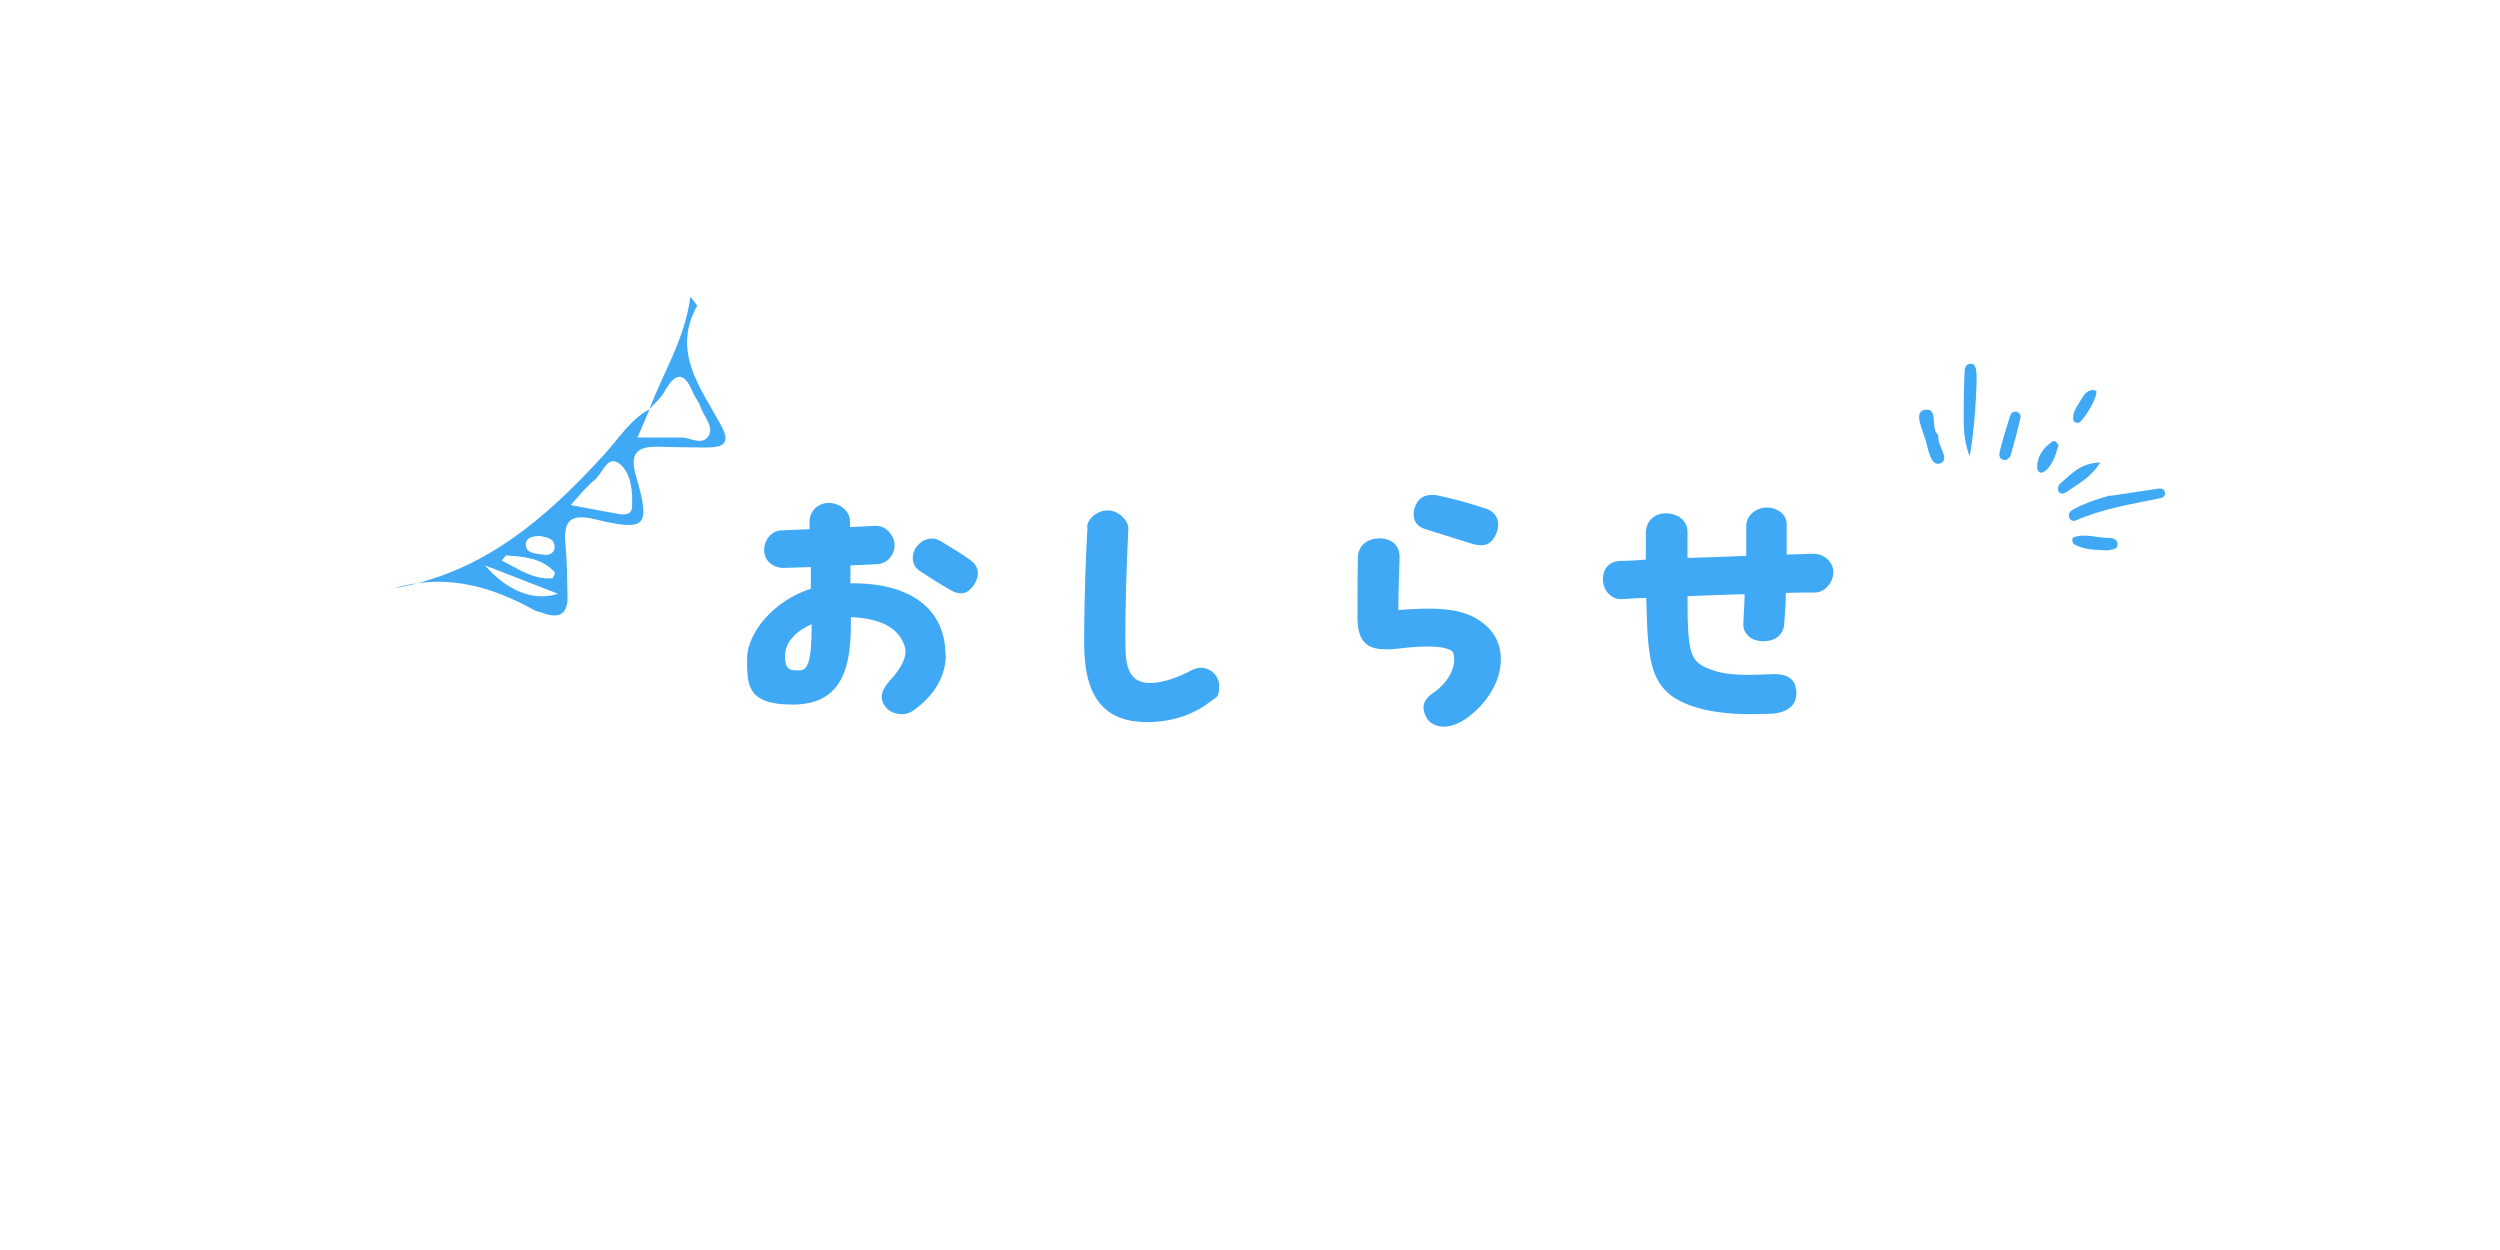 <?xml version="1.0" encoding="UTF-8"?> <svg xmlns="http://www.w3.org/2000/svg" version="1.1" viewBox="0 0 600 300"><defs><style> .cls-1 { fill: #3fa9f5; } </style></defs><g><g id="_レイヤー_1" data-name="レイヤー_1"><path class="cls-1" d="M155.8,98.4c3.2-8.8,8.5-16.7,9.9-27.2,1.2,1.6,1.7,2.1,1.6,2.2-6.1,11,.8,19.6,5.6,28.4,2.7,4.8.6,5.6-3.6,5.6-3.9,0-7.8-.1-11.7-.2-5,0-6.4,1.9-5,6.9,3.6,12.4,2.6,13.5-9.9,10.5-5.8-1.4-7.5.4-7,5.9.4,4.1.4,8.2.5,12.3.2,4.6-1.9,5.8-6,4.3-.8-.3-1.7-.4-2.4-.9-10.4-5.7-21.3-8.6-33.3-5,21.6-3.7,36.6-16.9,50.5-32.1,3.5-3.8,6.2-8.4,10.9-10.9-1,2.3-1.9,4.6-2.9,6.8,3.7,0,7.1,0,10.4,0,2.3,0,5.1,2,6.6-.3,1.5-2.3-1.1-4.7-1.9-7.1-.4-1.2-1.3-2.2-1.8-3.4-2.2-5.4-4.4-4.6-6.9-.1-.9,1.6-2.5,2.9-3.7,4.3ZM136.9,121.2c4.6.9,8,1.5,11.3,2.1,1.5.3,3.4.4,3.5-1.7.2-3.7-.3-8.1-2.9-10.2-3-2.5-4.2,2.3-6.1,3.8-1.8,1.4-3.3,3.3-5.8,6.1ZM116.4,135.7c5.7,6.5,12,8.6,17.5,6.8-6.3-2.5-11.9-4.6-17.5-6.8ZM120.4,134.5c4.1,2.1,7.5,4.6,12.1,4.3.3,0,.8-1.3.6-1.5-3.1-3.4-7.4-3.7-11.6-4-.1,0-.3.3-1.1,1.2ZM129.6,128.6c-1.6.1-3.5.3-3.4,2.2.1,2.1,2.4,2,4,2.3,1.4.3,2.8-.2,2.9-1.7.1-2.3-2-2.4-3.6-2.8Z"></path><g><path class="cls-1" d="M506.5,119c3.8-.6,7.5-1.1,11.3-1.7.7-.1,1.4-.1,1.7.6.4,1.1-.4,1.6-1.2,1.7-6.8,1.4-13.7,2.5-20.1,5.3-.6.3-1.4,0-1.6-.7-.3-1,.3-1.6,1.1-2,2.8-1.5,5.8-2.5,8.8-3.3Z"></path><path class="cls-1" d="M472.7,109.5c-1.9-5.2-1.3-9.2-1.4-13.2,0-2.3.1-4.6.2-6.9,0-1,.2-2.1,1.5-2.1,1,0,1.2,1,1.3,1.8.4,1.6-.6,17.3-1.7,20.5Z"></path><path class="cls-1" d="M465.2,104.3c-.4,2.7,3,5.9.5,6.9-2.3.9-2.9-3.3-3.5-5.4-.7-2.5-3-6.8-.4-7.4,3.7-.8,1.3,4.5,3.4,6Z"></path><path class="cls-1" d="M481.6,110.4c-1.6.1-1.9-.8-1.7-1.9.7-2.9,1.6-5.8,2.5-8.6.2-.6.6-1.2,1.5-1.1.7.2,1.2.8,1,1.5-.7,3.1-1.5,6.1-2.4,9.1-.1.4-.7.7-.9,1Z"></path><path class="cls-1" d="M505.9,132.1c-2.8-.2-5.6,0-8.1-1.5-.5-.3-.7-1.5,0-1.7,2.7-.9,5.5.2,8.3.2.9,0,2.2.3,2.1,1.6,0,1.3-1.4,1.1-2.3,1.4Z"></path><path class="cls-1" d="M504.1,110.9c-2.3,3.8-5.4,5.2-8,7.1-.7.5-1.7.8-2.1-.2-.2-.5,0-1.4.4-1.7,2.6-2.2,4.8-5,9.7-5.1Z"></path><path class="cls-1" d="M494,107c-.7,2.2-1.3,4.7-3.4,6.2-.8.6-1.7,0-1.7-1,0-2.7,1.5-4.7,3.6-6.2.6-.4,1.2.1,1.6,1Z"></path><path class="cls-1" d="M503.1,93.7c.5,1.6-3.3,7.8-4.4,7.8-.4,0-1-.3-1.1-.6-.3-1.9.9-3.4,1.8-4.9.6-1.1,1.4-2.3,2.8-2.4.4,0,.9.2.8.2Z"></path></g><g><path class="cls-1" d="M227,157c0,5-2.4,9.7-7.9,13.6-.7.5-1.7.8-2.6.8-1.6,0-3.2-.6-4.1-1.9-1.5-2.1-.7-4.1,1.2-6.2,3-3.2,4.1-5.9,3.6-7.9-1.1-3.9-4.5-6.9-13-7.3v2.1c0,11.4-3,18.9-14,18.9s-10.9-4.8-10.9-11,6.4-14,15.3-16.8c0-1.7,0-3.5,0-5.2l-6.5.2c-2.5,0-4.6-1.6-4.7-4.1s1.7-4.8,4.1-4.9c2.1-.1,4.5-.2,6.8-.3v-1.9c0-2.4,2-4.4,4.6-4.4s5.1,1.9,5.1,4.4v1.4c2.1-.1,4.3-.2,6.1-.3,2.4-.1,4.5,2.1,4.6,4.6,0,2.4-1.7,4.4-4.1,4.6-2.1.1-4.3.2-6.5.3v4.3c14.4-.2,22.8,6.2,22.8,17.1ZM194.8,149.8c-3.6,1.6-6.4,4.2-6.4,7.7s1.5,3.4,3.4,3.4,3-1.5,3-11ZM234.7,137.5c0,1-.4,2.1-1.1,3.1-1.2,1.7-2.9,2.5-5.5,1-2.6-1.5-5-3-7.4-4.6-2.2-1.5-1.8-4.1-1-5.4,1.5-2.3,4.1-3,6.1-1.7,2.5,1.5,5.3,3.2,7.2,4.6,1.1.8,1.7,1.9,1.7,3.1Z"></path><path class="cls-1" d="M260.9,126.6c.1-2.3,2.6-4.1,5-4.1s5,2.3,4.9,4.5c-.4,8.1-.8,20-.7,27.8,0,5.2.9,9.3,6.2,9.1,2.9,0,6.8-1.5,9.6-3,3.5-1.9,6.7.8,6.7,3.7s-.6,2.6-2,3.7c-3.6,2.8-8.6,5-15.3,5-10.2,0-15.1-5.9-15.1-18.8s.5-22.9.8-28Z"></path><path class="cls-1" d="M360.2,158.3c0,4.8-2.9,10.2-8.1,14-2.1,1.5-4,2.1-5.7,2.1s-3.5-.9-4.1-2.3c-1.6-3,0-4.7,1.8-5.9,3.1-2.1,4.9-5.3,4.9-7.7s-.5-2.3-1.7-2.8c-2.3-.8-7-.6-11.1-.1-6.6.8-10.3,0-10.4-7.1v-3.9c0-3.6,0-7.4.1-10.8,0-2.9,2.3-4.5,5-4.6,3,0,5,1.5,5,4.6-.1,3.8-.3,8.2-.3,12.6,10.8-.8,16.5-.3,21.1,3.8,2.4,2.1,3.5,5,3.5,8ZM339.6,121.7c.6-1.9,2-2.9,3.9-2.9s1,0,1.5.1c3.8.8,7.8,1.9,11.7,3.2,2.4.8,3.5,3.1,2.5,5.7-1.3,3.3-3.3,3.7-7.2,2.3-2.5-.8-6-1.9-9.9-3.1-2.7-.8-3.3-3-2.5-5.5Z"></path><path class="cls-1" d="M435.8,142.2c-2.3,0-4.7,0-7.2.1,0,2.5-.2,5-.4,7.5-.2,2.7-2.3,4.1-5,4.1-3.2,0-5-2.1-4.8-4.4.1-2.3.3-4.6.3-6.9-4.6.1-9.1.3-13.7.5,0,14.2.6,15.8,5.9,17.7,4,1.5,9.5,1.2,14.4,1,2.6-.1,5.5.4,5.8,4,.3,3.2-1.8,5.2-5.9,5.5-1.7,0-3.4.1-4.9.1-6,0-10.5-.7-14.1-1.9-10.4-3.6-10.7-10.3-11.1-26-2,0-3.9.2-5.9.3-2.4.1-4.5-2-4.5-4.8s1.8-4.3,4.2-4.4c2,0,4-.1,6.1-.3v-6.3c0-2.8,1.9-4.8,4.8-4.8s5.2,1.8,5.2,4.4v6.3c4.6-.1,9.4-.3,14.1-.5,0-2.3,0-4.7,0-7.2s2.4-4.4,4.9-4.4,4.8,1.6,4.8,4,0,4.8,0,7.3l6.5-.2c2.5,0,4.7,2,4.7,4.4s-1.9,4.8-4.3,4.9Z"></path></g></g></g></svg> 